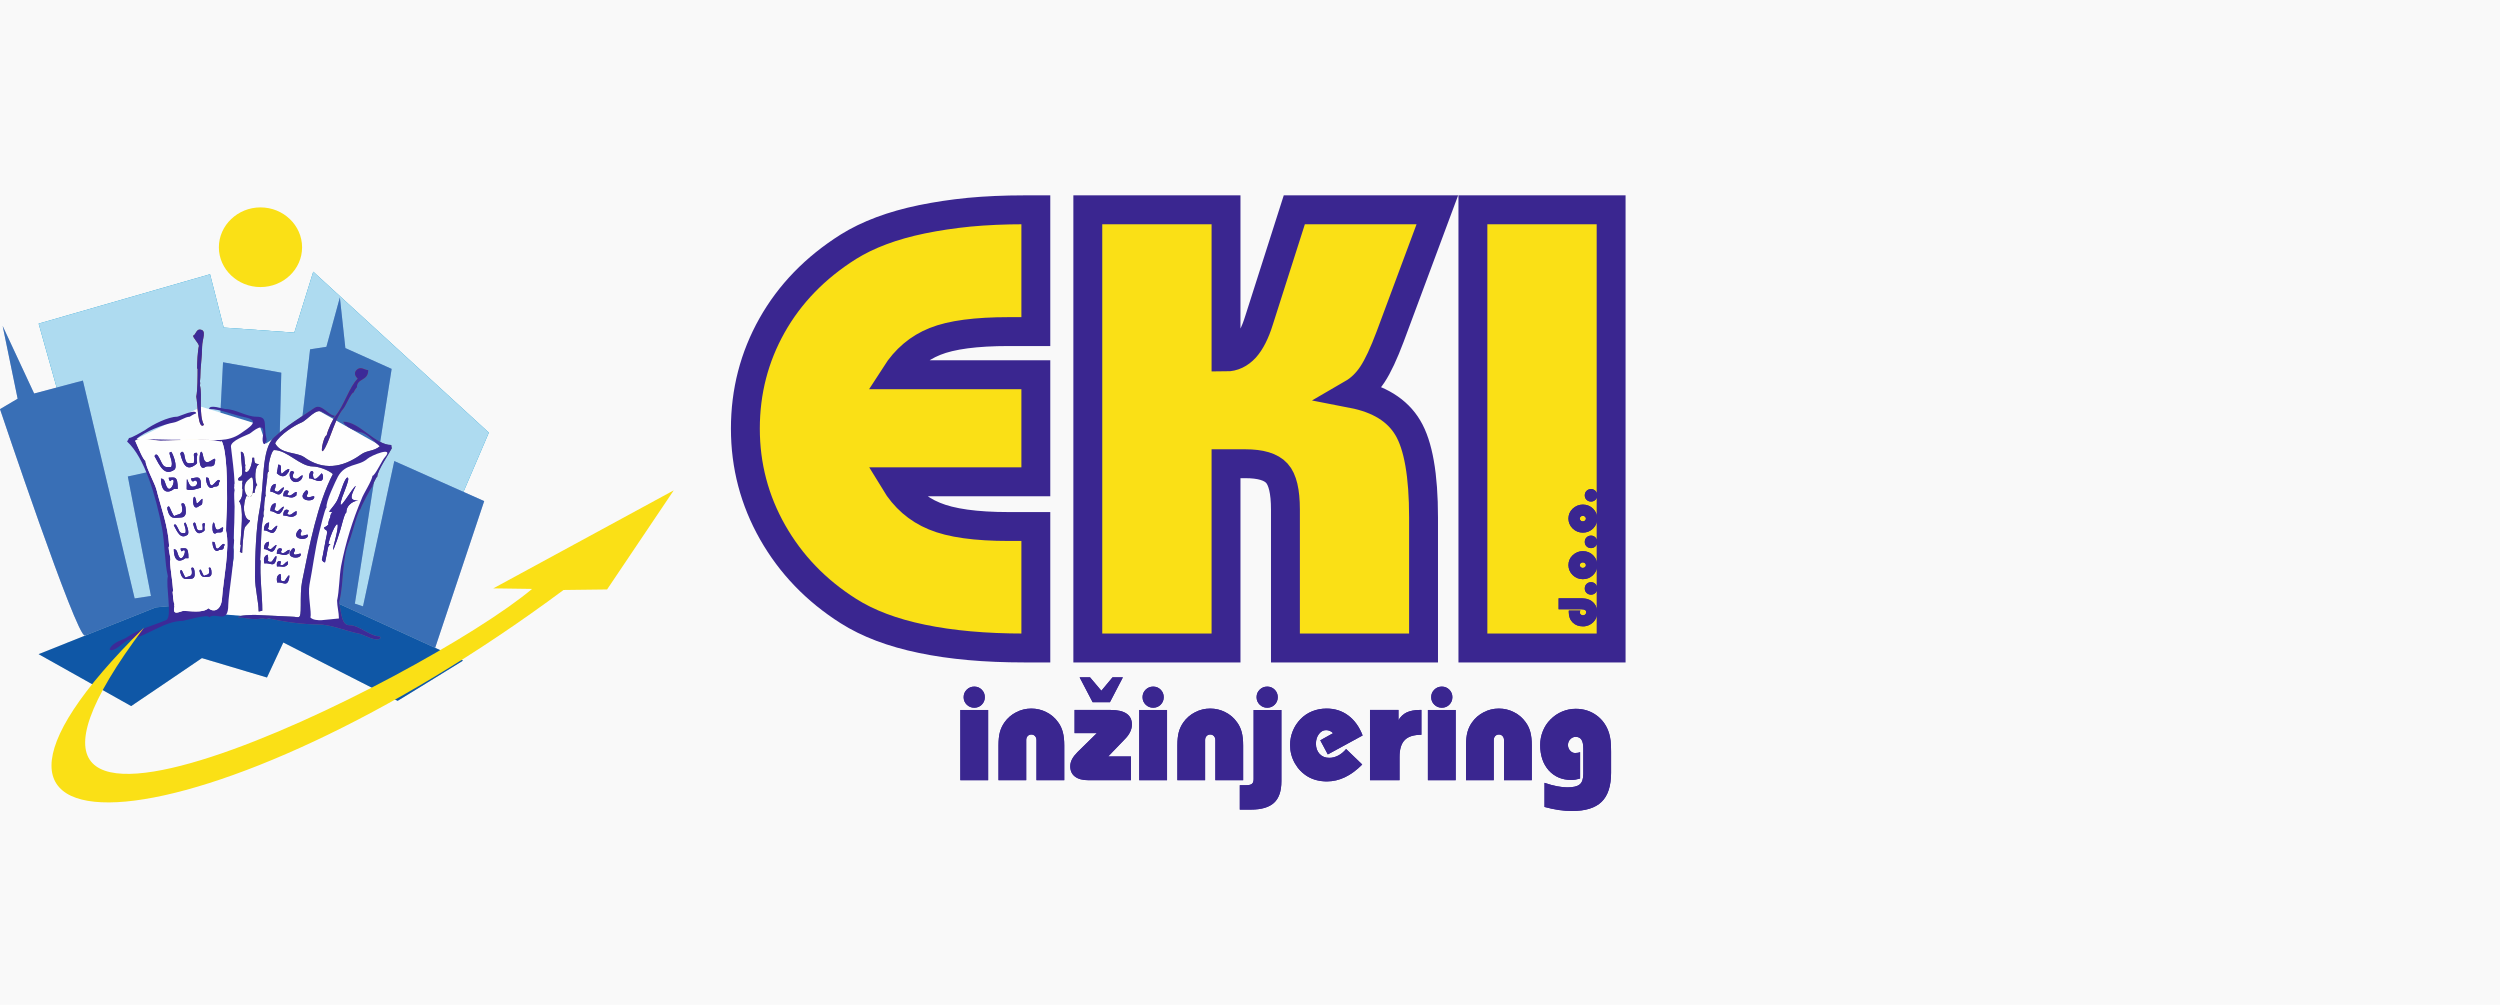 <?xml version="1.0" encoding="UTF-8"?>
<svg width="311px" height="125px" viewBox="0 0 311 125" version="1.1" xmlns="http://www.w3.org/2000/svg" xmlns:xlink="http://www.w3.org/1999/xlink">
    <!-- Generator: Sketch 48.2 (47327) - http://www.bohemiancoding.com/sketch -->
    <title>Group 2</title>
    <desc>Created with Sketch.</desc>
    <defs></defs>
    <g id="Page-1" stroke="none" stroke-width="1" fill="none" fill-rule="evenodd">
        <g id="Group-2">
            <rect id="Rectangle" fill="#F9F9F9" x="0" y="0" width="311" height="125"></rect>
            <g id="Group" transform="translate(0, 25)">
                <path d="M14.267,48.838 L4.805,15.257 L26.131,9.114 L27.829,15.748 L36.608,16.376 L38.969,8.8 L60.812,28.819 L50.315,53.333 C50.315,53.352 14.971,50.761 14.971,50.761 L14.267,48.838 Z" id="Fill-1" fill="#0092CA"></path>
                <path d="M14.267,48.838 L4.805,15.257 L26.131,9.114 L27.829,15.748 L36.608,16.376 L38.969,8.8 L60.812,28.819 L50.315,53.333 C50.315,53.352 14.971,50.761 14.971,50.761 L14.267,48.838 Z" id="Fill-3" fill="#AEDBF0"></path>
                <path d="M10.56,54.06 C9.525,54.315 0,25.896 0,25.896 L2.195,24.6 C2.195,24.6 0.331,15.552 0.331,15.552 C0.331,15.552 4.245,23.952 4.245,23.952 C4.245,23.952 10.311,22.343 10.311,22.343 L16.751,49.447 L18.78,49.133 L15.902,34.276 L23.19,32.667 L26.399,46.229 L27.745,20.066 L34.992,21.362 L34.495,41.047 L36.007,41.047 L38.574,18.457 L40.603,18.143 L42.28,12 L42.963,18.3 L48.72,20.891 L44.144,50.095 L45.158,50.429 L49.051,32.353 L60.232,37.338 L53.999,55.983 C53.999,55.983 31.265,48.8 31.265,48.8 L10.56,54.06 Z" id="Fill-4" fill="#7B95D0"></path>
                <path d="M10.56,54.06 C9.525,54.315 0,25.896 0,25.896 L2.195,24.6 C2.195,24.6 0.331,15.552 0.331,15.552 C0.331,15.552 4.245,23.952 4.245,23.952 C4.245,23.952 10.311,22.343 10.311,22.343 L16.751,49.447 L18.78,49.133 L15.902,34.276 L23.19,32.667 L26.399,46.229 L27.745,20.066 L34.992,21.362 L34.495,41.047 L36.007,41.047 L38.574,18.457 L40.603,18.143 L42.28,12 L42.963,18.3 L48.72,20.891 L44.144,50.095 L45.158,50.429 L49.051,32.353 L60.232,37.338 L53.999,55.983 C53.999,55.983 31.265,48.8 31.265,48.8 L10.56,54.06 Z" id="Fill-5" fill-opacity="0.61" fill="#0F57A6"></path>
                <path d="M19.361,50.566 L4.805,56.376 L16.317,62.833 C16.317,62.853 25.117,56.867 25.117,56.867 C25.117,56.867 33.212,59.281 33.212,59.281 C33.212,59.281 35.242,54.924 35.242,54.924 C35.242,54.924 49.466,62.205 49.466,62.185 C49.466,62.205 57.603,57.18 57.603,57.18 C57.603,57.18 39.3,48.8 39.3,48.8 C39.3,48.8 19.009,50.566 19.361,50.566" id="Fill-6" fill="#B7CAD5"></path>
                <path d="M19.361,50.566 L4.805,56.376 L16.317,62.833 C16.317,62.853 25.117,56.867 25.117,56.867 C25.117,56.867 33.212,59.281 33.212,59.281 C33.212,59.281 35.242,54.924 35.242,54.924 C35.242,54.924 49.466,62.205 49.466,62.185 C49.466,62.205 57.603,57.18 57.603,57.18 C57.603,57.18 39.3,48.8 39.3,48.8 C39.3,48.8 19.009,50.566 19.361,50.566" id="Fill-7" fill="#0F57A6"></path>
                <path d="M27.782,51.428 L29.066,44.481 C29.066,44.481 29.066,40.732 29.066,40.359 C29.066,39.986 29.066,36.63 29.066,36.63 C29.066,36.63 28.569,34.196 28.569,33.843 C28.569,33.47 28.383,30.271 28.383,30.271 C28.383,30.271 15.711,29.996 16.022,29.996 C16.311,29.996 25.049,25.6 25.049,25.6 C25.049,25.6 32.275,27.837 32.275,27.837 L33.062,30.193 L39.439,25.973 L47.887,30.742 L42.296,33.745 L38.859,43.637 L37.783,52.253 L27.782,51.428 Z" id="Fill-8" fill="#FEFEFE"></path>
                <path d="M36.297,51.713 L31.783,51.497 C31.576,51.497 29.629,51.497 29.629,51.811 C30.23,51.811 31.12,52.027 31.845,52.027 C32.176,52.027 32.756,51.811 32.984,52.027 C33.087,51.909 33.149,52.027 33.253,52.027 L33.315,51.909 C35.282,52.341 37.518,52.674 39.506,52.674 C41.183,52.674 43.046,53.518 44.682,53.832 C45.303,53.95 46.773,54.912 47.332,54.382 L47.27,54.166 C45.987,54.166 44.744,52.773 43.44,52.773 C42.487,52.773 42.487,51.281 42.198,50.123 L42.198,49.907 C42.819,47.434 42.487,44.451 43.502,42.194 C43.73,41.664 44.579,38.347 44.848,38.347 C44.848,38.131 46.194,35.56 46.318,35.56 C46.318,35.364 46.836,34.284 46.939,34.284 C46.939,33.558 48.409,31.419 48.74,30.771 C48.74,30.673 48.678,30.575 48.678,30.359 C46.649,30.359 44.744,27.454 42.715,27.454 C42.715,28.004 44.475,28.73 44.744,28.75 C45.531,28.809 46.504,29.888 47.25,30.516 C46.504,31.164 45.655,30.987 44.91,31.537 C42.591,33.205 40.168,33.558 37.808,31.851 C36.856,31.203 34.951,31.537 34.226,30.143 C34.785,29.064 36.69,27.886 37.477,27.572 C38.264,27.258 39.34,25.649 40.168,26.296 C40.562,26.493 41.183,26.924 41.576,26.924 L41.638,26.709 C40.852,26.709 40.003,25.119 39.112,25.747 C37.415,26.924 35.737,27.886 34.102,29.397 C32.466,30.889 32.922,35.128 32.3,38.347 C31.845,40.604 31.721,44.333 31.721,46.787 C31.721,48.18 32.176,49.907 32.176,51.065 C32.363,51.065 32.528,50.967 32.632,50.967 C32.632,48.945 32.3,46.787 32.425,44.765 L32.363,44.647 L32.528,41.016 C32.528,40.8 32.694,39.211 32.818,39.211 C32.756,38.995 32.756,38.661 32.859,38.445 C32.818,38.249 32.922,36.639 33.087,36.639 C32.859,36.639 33.315,34.402 33.253,34.088 C33.253,33.97 33.315,33.656 33.439,33.656 C33.253,33.028 33.77,30.987 34.102,30.987 C35.737,30.987 37.311,33.028 38.926,33.028 C39.609,33.028 40.852,33.46 41.411,33.97 C39.506,37.601 38.491,42.842 37.58,47.336 C37.415,48.18 37.415,49.259 37.415,50.319 C37.415,52.243 37.249,51.713 36.297,51.713" id="Fill-9" fill="#6C787F"></path>
                <path d="M36.297,51.713 L31.783,51.497 C31.576,51.497 29.629,51.497 29.629,51.811 C30.23,51.811 31.12,52.027 31.845,52.027 C32.176,52.027 32.756,51.811 32.984,52.027 C33.087,51.909 33.149,52.027 33.253,52.027 L33.315,51.909 C35.282,52.341 37.518,52.674 39.506,52.674 C41.183,52.674 43.046,53.518 44.682,53.832 C45.303,53.95 46.773,54.912 47.332,54.382 L47.27,54.166 C45.987,54.166 44.744,52.773 43.44,52.773 C42.487,52.773 42.487,51.281 42.198,50.123 L42.198,49.907 C42.819,47.434 42.487,44.451 43.502,42.194 C43.73,41.664 44.579,38.347 44.848,38.347 C44.848,38.131 46.194,35.56 46.318,35.56 C46.318,35.364 46.836,34.284 46.939,34.284 C46.939,33.558 48.409,31.419 48.74,30.771 C48.74,30.673 48.678,30.575 48.678,30.359 C46.649,30.359 44.744,27.454 42.715,27.454 C42.715,28.004 44.475,28.73 44.744,28.75 C45.531,28.809 46.504,29.888 47.25,30.516 C46.504,31.164 45.655,30.987 44.91,31.537 C42.591,33.205 40.168,33.558 37.808,31.851 C36.856,31.203 34.951,31.537 34.226,30.143 C34.785,29.064 36.69,27.886 37.477,27.572 C38.264,27.258 39.34,25.649 40.168,26.296 C40.562,26.493 41.183,26.924 41.576,26.924 L41.638,26.709 C40.852,26.709 40.003,25.119 39.112,25.747 C37.415,26.924 35.737,27.886 34.102,29.397 C32.466,30.889 32.922,35.128 32.3,38.347 C31.845,40.604 31.721,44.333 31.721,46.787 C31.721,48.18 32.176,49.907 32.176,51.065 C32.363,51.065 32.528,50.967 32.632,50.967 C32.632,48.945 32.3,46.787 32.425,44.765 L32.363,44.647 L32.528,41.016 C32.528,40.8 32.694,39.211 32.818,39.211 C32.756,38.995 32.756,38.661 32.859,38.445 C32.818,38.249 32.922,36.639 33.087,36.639 C32.859,36.639 33.315,34.402 33.253,34.088 C33.253,33.97 33.315,33.656 33.439,33.656 C33.253,33.028 33.77,30.987 34.102,30.987 C35.737,30.987 37.311,33.028 38.926,33.028 C39.609,33.028 40.852,33.46 41.411,33.97 C39.506,37.601 38.491,42.842 37.58,47.336 C37.415,48.18 37.415,49.259 37.415,50.319 C37.415,52.243 37.249,51.713 36.297,51.713" id="Fill-10" fill="#3C2A98"></path>
                <path d="M41.934,49.701 C41.934,50.427 42.162,51.193 42.162,51.938 L39.967,52.154 C39.574,52.154 38.953,52.154 38.621,51.821 C38.787,51.193 38.269,48.955 38.497,47.758 C38.891,45.736 39.18,43.381 39.677,41.36 C39.802,40.928 40.423,38.141 40.63,38.141 C40.464,37.493 41.769,34.824 42.038,34.294 C42.949,32.606 44.626,33.038 45.703,32.076 C46.158,31.645 49.098,30.467 47.897,31.861 C47.566,32.175 46.655,34.196 46.324,34.196 C46.324,34.726 45.144,36.532 44.978,37.081 C43.901,39.633 43.011,42.42 42.431,45.422 C42.203,46.698 42.203,48.523 41.934,49.701" id="Fill-11" fill="#FEFEFE"></path>
                <path d="M42.069,36.951 C41.903,37.579 40.951,38.541 40.951,38.659 C41.116,38.659 41.241,38.757 41.406,38.659 C41.634,39.503 40.723,40.582 40.33,40.582 C40.33,41.21 40.951,40.464 40.557,41.976 C40.392,42.722 40.226,43.899 40.04,44.645 C40.143,44.802 40.247,44.959 40.433,44.959 C40.806,43.428 40.702,42.879 41.116,42.722 C40.992,42.722 40.889,42.623 40.847,42.623 C41.344,40.68 42.566,38.659 41.738,41.976 C40.951,44.959 41.862,42.506 42.276,41.112 C42.4,40.798 42.856,38.757 43.083,38.757 C43.083,37.697 44.139,37.266 44.595,37.266 C43.58,37.266 43.456,36.951 44.264,35.46 C43.912,35.46 41.696,39.621 42.566,36.853 C42.731,36.421 43.518,34.498 43.29,34.498 L43.249,34.4 C42.856,34.4 42.338,36.421 42.069,36.951" id="Fill-12" fill="#3C2A98"></path>
                <path d="M42.069,36.951 C41.903,37.579 40.951,38.541 40.951,38.659 C41.116,38.659 41.241,38.757 41.406,38.659 C41.634,39.503 40.723,40.582 40.33,40.582 C40.33,41.21 40.951,40.464 40.557,41.976 C40.392,42.722 40.226,43.899 40.04,44.645 C40.143,44.802 40.247,44.959 40.433,44.959 C40.806,43.428 40.702,42.879 41.116,42.722 C40.992,42.722 40.889,42.623 40.847,42.623 C41.344,40.68 42.566,38.659 41.738,41.976 C40.951,44.959 41.862,42.506 42.276,41.112 C42.4,40.798 42.856,38.757 43.083,38.757 C43.083,37.697 44.139,37.266 44.595,37.266 C43.58,37.266 43.456,36.951 44.264,35.46 C43.912,35.46 41.696,39.621 42.566,36.853 C42.731,36.421 43.518,34.498 43.29,34.498 L43.249,34.4 C42.856,34.4 42.338,36.421 42.069,36.951" id="Fill-13" fill="#3C2A98"></path>
                <path d="M24.914,21.986 C24.914,20.71 25.142,19.415 25.142,18.139 C25.142,17.178 25.805,16 24.811,16 C24.417,16 24.293,16.746 24.024,16.746 C24.024,17.06 24.645,17.59 24.749,18.022 C24.583,18.669 24.521,20.161 24.521,20.809 L24.583,20.907 C24.583,21.672 24.583,23.576 24.417,24.341 C24.583,24.969 24.583,28.62 25.37,27.855 C24.686,26.579 25.204,24.224 24.873,22.948 C24.914,22.732 24.914,22.614 24.873,22.418 C24.873,22.3 24.914,22.202 24.914,21.986" id="Fill-14" fill="#9F5843"></path>
                <path d="M24.914,21.986 C24.914,20.71 25.142,19.415 25.142,18.139 C25.142,17.178 25.805,16 24.811,16 C24.417,16 24.293,16.746 24.024,16.746 C24.024,17.06 24.645,17.59 24.749,18.022 C24.583,18.669 24.521,20.161 24.521,20.809 L24.583,20.907 C24.583,21.672 24.583,23.576 24.417,24.341 C24.583,24.969 24.583,28.62 25.37,27.855 C24.686,26.579 25.204,24.224 24.873,22.948 C24.914,22.732 24.914,22.614 24.873,22.418 C24.873,22.3 24.914,22.202 24.914,21.986" id="Fill-15" fill="#3C2A98"></path>
                <path d="M23.593,26.841 C23.718,26.743 24.277,26.429 24.401,26.429 C24.401,25.781 22.248,26.841 22.02,26.841 C20.943,26.841 19.018,27.783 18.003,28.529 C17.61,28.745 16.388,29.49 16.036,29.49 C16.036,29.588 15.871,29.804 15.808,29.922 C18.003,31.944 19.37,36.615 20.157,40.697 C20.488,42.405 20.488,45.074 20.881,46.683 C20.591,47.861 21.461,51.806 20.674,52.139 C19.142,52.787 17.382,53.219 15.974,54.161 C15.249,54.71 14.193,54.71 13.614,55.77 C14.193,56.3 15.415,54.71 16.036,54.593 C18.293,54.161 20.426,52.237 22.745,52.237 C22.91,52.237 26.016,51.295 26.016,51.806 C26.865,51.06 28.397,52.787 28.397,50.216 C28.397,49.078 29.308,43.739 29.018,43.15 C29.018,42.817 29.225,42.248 29.06,41.973 C29.122,40.795 29.184,39.304 29.184,38.008 C29.184,37.478 29.06,36.517 29.184,35.987 C29.122,35.771 29.184,35.889 29.122,35.653 C29.184,35.476 29.101,35.3 29.184,35.123 C29.122,33.553 28.894,32.062 28.728,30.55 C28.687,29.804 30.675,29.157 31.068,28.941 C31.399,28.745 33.097,27.135 32.704,29.274 C32.538,30.138 32.932,30.668 33.159,29.804 L33.159,29.588 C32.704,27.881 33.428,26.841 31.917,26.841 C30.633,26.841 29.308,25.879 28.004,25.879 C27.776,25.879 26.016,25.251 26.016,25.879 C27.424,25.879 29.06,26.644 30.53,26.919 C32.476,27.351 30.965,28.195 29.909,28.941 C28.335,30.02 26.699,29.706 24.898,29.706 C24.277,29.706 22.869,30.138 22.413,29.706 C22.02,29.745 17.361,29.588 16.968,29.628 C17.982,28.666 20.509,27.744 21.606,27.567 C22.206,27.469 23.034,26.841 23.593,26.841" id="Fill-16" fill="#3C2A98"></path>
                <path d="M28.122,40.826 L28.122,41.042 C28.639,43.064 27.749,47.342 27.625,49.383 C27.563,50.777 26.672,51.307 25.927,50.659 C25.264,51.307 23.567,50.993 22.842,50.993 C22.49,50.993 21.372,51.739 21.703,50.463 C21.662,50.247 21.662,50.345 21.703,50.129 C21.6,50.129 21.475,48.854 21.475,48.638 L21.537,48.52 C21.475,47.342 21.206,45.969 21.144,44.791 L21.206,44.673 C21.206,44.241 20.978,43.496 20.978,43.064 L21.041,42.966 C20.916,40.414 20.026,38.157 19.467,35.92 C19.281,35.154 18.1,33.054 18.1,32.308 C17.831,32.308 17.024,30.267 16.817,29.836 C17.438,29.306 19.177,29.836 19.964,29.836 C22.448,29.836 25.078,29.423 27.521,29.953 L27.563,29.836 C28.246,31.131 28.246,35.154 28.246,37.078 C28.246,38.275 28.122,39.649 28.122,40.826" id="Fill-17" fill="#FFF9DD"></path>
                <path d="M28.122,40.826 L28.122,41.042 C28.639,43.064 27.749,47.342 27.625,49.383 C27.563,50.777 26.672,51.307 25.927,50.659 C25.264,51.307 23.567,50.993 22.842,50.993 C22.49,50.993 21.372,51.739 21.703,50.463 C21.662,50.247 21.662,50.345 21.703,50.129 C21.6,50.129 21.475,48.854 21.475,48.638 L21.537,48.52 C21.475,47.342 21.206,45.969 21.144,44.791 L21.206,44.673 C21.206,44.241 20.978,43.496 20.978,43.064 L21.041,42.966 C20.916,40.414 20.026,38.157 19.467,35.92 C19.281,35.154 18.1,33.054 18.1,32.308 C17.831,32.308 17.024,30.267 16.817,29.836 C17.438,29.306 19.177,29.836 19.964,29.836 C22.448,29.836 25.078,29.423 27.521,29.953 L27.563,29.836 C28.246,31.131 28.246,35.154 28.246,37.078 C28.246,38.275 28.122,39.649 28.122,40.826" id="Fill-18" fill="#FEFEFE"></path>
                <path d="M30.52,33.418 C30.52,33.202 30.458,33.104 30.52,32.908 C30.354,32.26 30.52,31.2 29.961,31.2 C29.961,32.044 30.126,32.908 30.126,33.732 C30.126,34.478 29.795,34.164 29.629,34.576 L29.629,34.694 C29.733,34.909 30.064,34.694 30.189,34.792 C30.126,35.008 30.189,34.909 30.126,35.125 C30.189,35.341 30.126,35.538 30.126,35.773 L30.189,35.871 C30.189,36.617 30.064,37.049 29.733,37.363 C30.395,38.01 29.961,41.426 29.899,42.721 L29.961,42.819 C29.961,43.035 29.837,43.565 29.837,43.663 C29.899,43.663 30.023,43.781 30.126,43.781 C30.126,43.251 30.292,41.327 30.395,40.797 C30.458,40.366 31.1,40.052 31.1,39.718 C30.52,39.718 30.064,38.442 30.561,36.931 C30.768,36.303 31.389,36.303 31.679,36.303 C31.679,35.969 31.845,35.341 32.01,35.341 C31.617,35.008 31.679,32.79 32.238,32.79 C31.948,32.594 31.617,32.908 31.617,31.946 L31.389,31.946 C31.389,32.79 30.934,34.065 30.458,33.634 L30.52,33.418 Z" id="Fill-19" fill="#565169"></path>
                <path d="M30.52,33.418 C30.52,33.202 30.458,33.104 30.52,32.908 C30.354,32.26 30.52,31.2 29.961,31.2 C29.961,32.044 30.126,32.908 30.126,33.732 C30.126,34.478 29.795,34.164 29.629,34.576 L29.629,34.694 C29.733,34.909 30.064,34.694 30.189,34.792 C30.126,35.008 30.189,34.909 30.126,35.125 C30.189,35.341 30.126,35.538 30.126,35.773 L30.189,35.871 C30.189,36.617 30.064,37.049 29.733,37.363 C30.395,38.01 29.961,41.426 29.899,42.721 L29.961,42.819 C29.961,43.035 29.837,43.565 29.837,43.663 C29.899,43.663 30.023,43.781 30.126,43.781 C30.126,43.251 30.292,41.327 30.395,40.797 C30.458,40.366 31.1,40.052 31.1,39.718 C30.52,39.718 30.064,38.442 30.561,36.931 C30.768,36.303 31.389,36.303 31.679,36.303 C31.679,35.969 31.845,35.341 32.01,35.341 C31.617,35.008 31.679,32.79 32.238,32.79 C31.948,32.594 31.617,32.908 31.617,31.946 L31.389,31.946 C31.389,32.79 30.934,34.065 30.458,33.634 L30.52,33.418 Z" id="Fill-20" fill="#3C2A98"></path>
                <path d="M34.586,36.162 C34.42,36.162 34.255,36.162 34.13,35.946 C34.255,35.73 34.296,35.514 34.296,35.2 C34.027,35.2 33.633,35.416 33.633,36.162 C34.358,36.162 34.71,37.123 35.269,35.848 C35.538,35.2 34.648,36.162 34.586,36.162" id="Fill-21" fill="#3C2A98"></path>
                <path d="M34.586,36.162 C34.42,36.162 34.255,36.162 34.13,35.946 C34.255,35.73 34.296,35.514 34.296,35.2 C34.027,35.2 33.633,35.416 33.633,36.162 C34.358,36.162 34.71,37.123 35.269,35.848 C35.538,35.2 34.648,36.162 34.586,36.162" id="Fill-22" fill="#3C2A98"></path>
                <path d="M33.723,43.303 C33.557,43.303 33.412,43.303 33.309,43.107 C33.412,42.91 33.454,42.694 33.454,42.4 C33.185,42.4 32.833,42.596 32.833,43.303 C33.516,43.303 33.827,44.206 34.344,43.008 C34.613,42.4 33.764,43.303 33.723,43.303" id="Fill-23" fill="#3C2A98"></path>
                <path d="M33.723,43.303 C33.557,43.303 33.412,43.303 33.309,43.107 C33.412,42.91 33.454,42.694 33.454,42.4 C33.185,42.4 32.833,42.596 32.833,43.303 C33.516,43.303 33.827,44.206 34.344,43.008 C34.613,42.4 33.764,43.303 33.723,43.303" id="Fill-24" fill="#3C2A98"></path>
                <path d="M34.586,38.581 C34.42,38.581 34.255,38.581 34.13,38.365 C34.255,38.15 34.296,37.934 34.296,37.6 C34.006,37.6 33.633,37.835 33.633,38.581 C34.358,38.581 34.689,39.543 35.248,38.248 C35.538,37.6 34.627,38.581 34.586,38.581" id="Fill-25" fill="#3C2A98"></path>
                <path d="M34.586,38.581 C34.42,38.581 34.255,38.581 34.13,38.365 C34.255,38.15 34.296,37.934 34.296,37.6 C34.006,37.6 33.633,37.835 33.633,38.581 C34.358,38.581 34.689,39.543 35.248,38.248 C35.538,37.6 34.627,38.581 34.586,38.581" id="Fill-26" fill="#3C2A98"></path>
                <path d="M33.809,44.864 C33.643,44.903 33.477,44.942 33.332,44.765 C33.374,44.549 33.374,44.314 33.291,44 C33.022,44.078 32.69,44.373 32.898,45.099 C33.602,44.922 34.181,45.766 34.388,44.392 C34.471,43.706 33.871,44.864 33.809,44.864" id="Fill-27" fill="#3C2A98"></path>
                <path d="M33.809,44.864 C33.643,44.903 33.477,44.942 33.332,44.765 C33.374,44.549 33.374,44.314 33.291,44 C33.022,44.078 32.69,44.373 32.898,45.099 C33.602,44.922 34.181,45.766 34.388,44.392 C34.471,43.706 33.871,44.864 33.809,44.864" id="Fill-28" fill="#3C2A98"></path>
                <path d="M35.413,47.264 C35.247,47.303 35.081,47.342 34.936,47.165 C34.978,46.93 34.978,46.714 34.895,46.4 C34.605,46.459 34.295,46.773 34.502,47.479 C35.206,47.322 35.764,48.166 35.992,46.793 C36.075,46.106 35.475,47.244 35.413,47.264" id="Fill-29" fill="#3C2A98"></path>
                <path d="M35.413,47.264 C35.247,47.303 35.081,47.342 34.936,47.165 C34.978,46.93 34.978,46.714 34.895,46.4 C34.605,46.459 34.295,46.773 34.502,47.479 C35.206,47.322 35.764,48.166 35.992,46.793 C36.075,46.106 35.475,47.244 35.413,47.264" id="Fill-30" fill="#3C2A98"></path>
                <path d="M33.786,40.962 C33.62,40.962 33.455,40.962 33.33,40.765 C33.434,40.55 33.475,40.314 33.475,40 C33.185,40.02 32.813,40.235 32.833,40.981 C33.558,40.962 33.931,41.904 34.448,40.628 C34.697,39.961 33.827,40.962 33.786,40.962" id="Fill-31" fill="#3C2A98"></path>
                <path d="M33.786,40.962 C33.62,40.962 33.455,40.962 33.33,40.765 C33.434,40.55 33.475,40.314 33.475,40 C33.185,40.02 32.813,40.235 32.833,40.981 C33.558,40.962 33.931,41.904 34.448,40.628 C34.697,39.961 33.827,40.962 33.786,40.962" id="Fill-32" fill="#3C2A98"></path>
                <path d="M39.083,36.746 C38.979,36.628 38.255,37.06 38.192,36.746 C38.13,36.432 38.524,36.314 38.192,36 L38.068,36 C36.619,37.374 39.311,37.59 39.083,36.746" id="Fill-33" fill="#3C2A98"></path>
                <path d="M39.083,36.746 C38.979,36.628 38.255,37.06 38.192,36.746 C38.13,36.432 38.524,36.314 38.192,36 L38.068,36 C36.619,37.374 39.311,37.59 39.083,36.746" id="Fill-34" fill="#3C2A98"></path>
                <path d="M37.416,43.887 C37.292,43.789 36.609,44.181 36.567,43.887 C36.505,43.592 36.878,43.494 36.567,43.2 L36.443,43.2 C35.077,44.495 37.603,44.692 37.416,43.887" id="Fill-35" fill="#3C2A98"></path>
                <path d="M37.416,43.887 C37.292,43.789 36.609,44.181 36.567,43.887 C36.505,43.592 36.878,43.494 36.567,43.2 L36.443,43.2 C35.077,44.495 37.603,44.692 37.416,43.887" id="Fill-36" fill="#3C2A98"></path>
                <path d="M38.29,41.526 C38.166,41.428 37.462,41.86 37.399,41.546 C37.317,41.232 37.71,41.114 37.358,40.8 L37.255,40.8 C35.826,42.233 38.538,42.35 38.29,41.526" id="Fill-37" fill="#3C2A98"></path>
                <path d="M38.29,41.526 C38.166,41.428 37.462,41.86 37.399,41.546 C37.317,41.232 37.71,41.114 37.358,40.8 L37.255,40.8 C35.826,42.233 38.538,42.35 38.29,41.526" id="Fill-38" fill="#3C2A98"></path>
                <path d="M38.935,33.97 C39.163,33.558 38.438,33.224 38.438,34.5 C38.935,34.5 39.391,34.932 39.888,34.814 C40.24,34.814 40.281,34.088 40.012,33.872 C39.888,33.97 38.935,35.344 38.935,33.97" id="Fill-39" fill="#3C2A98"></path>
                <path d="M38.935,33.97 C39.163,33.558 38.438,33.224 38.438,34.5 C38.935,34.5 39.391,34.932 39.888,34.814 C40.24,34.814 40.281,34.088 40.012,33.872 C39.888,33.97 38.935,35.344 38.935,33.97" id="Fill-40" fill="#3C2A98"></path>
                <path d="M36.925,34.56 C36.593,34.56 36.179,34.442 36.593,33.736 C35.848,33.088 35.786,34.972 36.801,34.972 C37.028,34.972 37.649,34.776 37.649,34.128 C37.422,34.128 37.09,34.56 36.925,34.56" id="Fill-41" fill="#3C2A98"></path>
                <path d="M36.925,34.56 C36.593,34.56 36.179,34.442 36.593,33.736 C35.848,33.088 35.786,34.972 36.801,34.972 C37.028,34.972 37.649,34.776 37.649,34.128 C37.422,34.128 37.09,34.56 36.925,34.56" id="Fill-42" fill="#3C2A98"></path>
                <path d="M35.842,33.762 C35.946,33.762 35.987,33.448 35.987,33.349 C35.656,33.349 35.387,33.664 35.035,33.958 C34.765,33.448 35.221,32.8 34.6,32.8 C34.6,33.035 34.476,33.664 34.434,33.86 C34.869,34.292 35.449,34.488 35.842,33.762" id="Fill-43" fill="#3C2A98"></path>
                <path d="M35.842,33.762 C35.946,33.762 35.987,33.448 35.987,33.349 C35.656,33.349 35.387,33.664 35.035,33.958 C34.765,33.448 35.221,32.8 34.6,32.8 C34.6,33.035 34.476,33.664 34.434,33.86 C34.869,34.292 35.449,34.488 35.842,33.762" id="Fill-44" fill="#3C2A98"></path>
                <path d="M36.871,36.63 C36.871,36.513 36.912,36.316 36.912,36.199 C36.477,36.199 36.187,36.944 35.732,36.513 C35.794,36.415 35.918,36.199 35.918,36.101 C35.628,35.885 35.235,35.983 35.235,36.729 C35.918,36.729 36.249,37.16 36.871,36.63" id="Fill-45" fill="#3C2A98"></path>
                <path d="M36.871,36.63 C36.871,36.513 36.912,36.316 36.912,36.199 C36.477,36.199 36.187,36.944 35.732,36.513 C35.794,36.415 35.918,36.199 35.918,36.101 C35.628,35.885 35.235,35.983 35.235,36.729 C35.918,36.729 36.249,37.16 36.871,36.63" id="Fill-46" fill="#3C2A98"></path>
                <path d="M35.987,43.789 C35.987,43.69 36.029,43.494 36.029,43.396 C35.614,43.396 35.345,44.083 34.931,43.69 C34.973,43.592 35.076,43.396 35.076,43.298 C34.807,43.082 34.434,43.2 34.434,43.887 C35.076,43.887 35.407,44.299 35.987,43.789" id="Fill-47" fill="#3C2A98"></path>
                <path d="M35.987,43.789 C35.987,43.69 36.029,43.494 36.029,43.396 C35.614,43.396 35.345,44.083 34.931,43.69 C34.973,43.592 35.076,43.396 35.076,43.298 C34.807,43.082 34.434,43.2 34.434,43.887 C35.076,43.887 35.407,44.299 35.987,43.789" id="Fill-48" fill="#3C2A98"></path>
                <path d="M36.871,39.03 C36.871,38.913 36.912,38.716 36.912,38.599 C36.477,38.599 36.188,39.345 35.732,38.913 C35.794,38.815 35.918,38.599 35.918,38.501 C35.628,38.285 35.235,38.383 35.235,39.129 C35.918,39.129 36.25,39.56 36.871,39.03" id="Fill-49" fill="#3C2A98"></path>
                <path d="M36.871,39.03 C36.871,38.913 36.912,38.716 36.912,38.599 C36.477,38.599 36.188,39.345 35.732,38.913 C35.794,38.815 35.918,38.599 35.918,38.501 C35.628,38.285 35.235,38.383 35.235,39.129 C35.918,39.129 36.25,39.56 36.871,39.03" id="Fill-50" fill="#3C2A98"></path>
                <path d="M35.82,45.193 C35.82,45.095 35.82,44.918 35.82,44.84 C35.427,44.879 35.282,45.546 34.847,45.232 C34.889,45.134 34.951,44.958 34.951,44.86 C34.681,44.703 34.35,44.84 34.454,45.468 C35.033,45.389 35.365,45.723 35.82,45.193" id="Fill-51" fill="#3C2A98"></path>
                <path d="M35.82,45.193 C35.82,45.095 35.82,44.918 35.82,44.84 C35.427,44.879 35.282,45.546 34.847,45.232 C34.889,45.134 34.951,44.958 34.951,44.86 C34.681,44.703 34.35,44.84 34.454,45.468 C35.033,45.389 35.365,45.723 35.82,45.193" id="Fill-52" fill="#3C2A98"></path>
                <path d="M41.824,39.381 C41.7,39.577 41.078,40.441 40.871,40.225 C40.747,40.108 41.037,39.381 41.078,39.381 C41.078,38.734 41.658,38.4 41.927,38.4 C42.155,38.4 41.824,39.165 41.824,39.381" id="Fill-53" fill="#3C2A98"></path>
                <path d="M41.824,39.381 C41.7,39.577 41.078,40.441 40.871,40.225 C40.747,40.108 41.037,39.381 41.078,39.381 C41.078,38.734 41.658,38.4 41.927,38.4 C42.155,38.4 41.824,39.165 41.824,39.381" id="Fill-54" fill="#3C2A98"></path>
                <path d="M40.63,29.17 C40.237,29.17 39.615,32.271 40.464,30.661 C41.189,29.268 41.748,26.932 42.7,25.853 C42.99,25.539 43.674,23.812 44.005,23.812 C44.005,23.713 44.336,23.184 44.398,23.184 C44.398,22.006 45.806,22.438 45.806,21.044 C45.351,21.044 44.854,20.495 44.336,21.044 C43.943,21.476 44.295,21.908 44.502,22.104 C43.487,23.066 42.763,25.539 41.748,26.716 C41.417,27.128 40.796,28.424 40.63,29.17" id="Fill-55" fill="#9F5843"></path>
                <path d="M40.63,29.17 C40.237,29.17 39.615,32.271 40.464,30.661 C41.189,29.268 41.748,26.932 42.7,25.853 C42.99,25.539 43.674,23.812 44.005,23.812 C44.005,23.713 44.336,23.184 44.398,23.184 C44.398,22.006 45.806,22.438 45.806,21.044 C45.351,21.044 44.854,20.495 44.336,21.044 C43.943,21.476 44.295,21.908 44.502,22.104 C43.487,23.066 42.763,25.539 41.748,26.716 C41.417,27.128 40.796,28.424 40.63,29.17" id="Fill-56" fill="#3C2A98"></path>
                <path d="M24.099,32.6 C23.54,32.6 23.168,32.914 22.981,31.854 C22.94,31.422 22.712,30.892 22.422,31.422 C22.774,32.816 23.209,33.542 24.162,32.914 C24.845,32.482 24.286,32.6 24.555,31.52 L24.493,31.324 C23.789,31.324 24.327,31.756 24.099,32.6" id="Fill-57" fill="#3C2A98"></path>
                <path d="M24.099,32.6 C23.54,32.6 23.168,32.914 22.981,31.854 C22.94,31.422 22.712,30.892 22.422,31.422 C22.774,32.816 23.209,33.542 24.162,32.914 C24.845,32.482 24.286,32.6 24.555,31.52 L24.493,31.324 C23.789,31.324 24.327,31.756 24.099,32.6" id="Fill-58" fill="#3C2A98"></path>
                <path d="M25.183,40.961 C24.811,40.961 24.542,41.177 24.417,40.451 C24.376,40.157 24.231,39.784 24.024,40.157 C24.252,41.099 24.562,41.609 25.225,41.177 C25.68,40.883 25.308,40.961 25.494,40.235 L25.453,40.078 C24.956,40.078 25.328,40.372 25.183,40.961" id="Fill-59" fill="#3C2A98"></path>
                <path d="M25.183,40.961 C24.811,40.961 24.542,41.177 24.417,40.451 C24.376,40.157 24.231,39.784 24.024,40.157 C24.252,41.099 24.562,41.609 25.225,41.177 C25.68,40.883 25.308,40.961 25.494,40.235 L25.453,40.078 C24.956,40.078 25.328,40.372 25.183,40.961" id="Fill-60" fill="#3C2A98"></path>
                <path d="M21.29,33.104 C20.524,33.104 20.399,33.221 19.965,32.279 C19.778,31.946 19.509,31.2 19.219,31.73 C19.903,33.006 20.462,34.262 21.683,33.437 C22.139,33.104 21.517,31.416 21.29,31.2 C21.248,31.2 21.186,31.298 21.083,31.298 C21.083,31.73 21.58,32.574 21.29,33.104" id="Fill-61" fill="#3C2A98"></path>
                <path d="M21.29,33.104 C20.524,33.104 20.399,33.221 19.965,32.279 C19.778,31.946 19.509,31.2 19.219,31.73 C19.903,33.006 20.462,34.262 21.683,33.437 C22.139,33.104 21.517,31.416 21.29,31.2 C21.248,31.2 21.186,31.298 21.083,31.298 C21.083,31.73 21.58,32.574 21.29,33.104" id="Fill-62" fill="#3C2A98"></path>
                <path d="M23.05,41.315 C22.512,41.315 22.429,41.394 22.139,40.726 C22.015,40.51 21.829,40 21.622,40.353 C22.098,41.236 22.47,42.12 23.319,41.531 C23.63,41.315 23.195,40.157 23.05,40 C23.009,40 22.967,40.078 22.905,40.078 C22.905,40.353 23.237,40.942 23.05,41.315" id="Fill-63" fill="#3C2A98"></path>
                <path d="M23.05,41.315 C22.512,41.315 22.429,41.394 22.139,40.726 C22.015,40.51 21.829,40 21.622,40.353 C22.098,41.236 22.47,42.12 23.319,41.531 C23.63,41.315 23.195,40.157 23.05,40 C23.009,40 22.967,40.078 22.905,40.078 C22.905,40.353 23.237,40.942 23.05,41.315" id="Fill-64" fill="#3C2A98"></path>
                <path d="M26.671,32.77 C27.189,30.846 25.615,33.712 25.284,31.808 C24.89,29.669 24.373,33.928 25.553,33.084 C25.843,32.887 26.464,33.202 26.671,32.77" id="Fill-65" fill="#3C2A98"></path>
                <path d="M26.671,32.77 C27.189,30.846 25.615,33.712 25.284,31.808 C24.89,29.669 24.373,33.928 25.553,33.084 C25.843,32.887 26.464,33.202 26.671,32.77" id="Fill-66" fill="#3C2A98"></path>
                <path d="M27.692,41.084 C28.044,39.75 26.967,41.732 26.739,40.417 C26.47,38.945 26.118,41.889 26.926,41.3 C27.133,41.143 27.547,41.359 27.692,41.084" id="Fill-67" fill="#3C2A98"></path>
                <path d="M27.692,41.084 C28.044,39.75 26.967,41.732 26.739,40.417 C26.47,38.945 26.118,41.889 26.926,41.3 C27.133,41.143 27.547,41.359 27.692,41.084" id="Fill-68" fill="#3C2A98"></path>
                <path d="M21.656,35.813 L22.111,35.813 C22.111,34.125 21.718,34.42 20.993,34.42 C20.993,34.636 21.055,34.753 21.159,34.852 C22.111,34.008 21.325,36.559 20.765,35.597 C20.476,35.067 20.538,34.537 20.02,34.537 C20.061,36.736 21.262,36.166 21.656,35.813" id="Fill-69" fill="#3C2A98"></path>
                <path d="M21.656,35.813 L22.111,35.813 C22.111,34.125 21.718,34.42 20.993,34.42 C20.993,34.636 21.055,34.753 21.159,34.852 C22.111,34.008 21.325,36.559 20.765,35.597 C20.476,35.067 20.538,34.537 20.02,34.537 C20.061,36.736 21.262,36.166 21.656,35.813" id="Fill-70" fill="#3C2A98"></path>
                <path d="M23.05,44.437 L23.444,44.437 C23.444,42.945 23.112,43.22 22.47,43.22 C22.47,43.416 22.512,43.495 22.615,43.593 C23.444,42.847 22.76,45.084 22.263,44.26 C22.015,43.789 22.077,43.318 21.622,43.318 C21.642,45.261 22.698,44.751 23.05,44.437" id="Fill-71" fill="#3C2A98"></path>
                <path d="M23.05,44.437 L23.444,44.437 C23.444,42.945 23.112,43.22 22.47,43.22 C22.47,43.416 22.512,43.495 22.615,43.593 C23.444,42.847 22.76,45.084 22.263,44.26 C22.015,43.789 22.077,43.318 21.622,43.318 C21.642,45.261 22.698,44.751 23.05,44.437" id="Fill-72" fill="#3C2A98"></path>
                <path d="M25.004,35.344 C25.004,33.971 24.341,34.5 23.782,34.5 C23.782,34.814 23.886,34.814 24.01,34.913 C24.569,34.383 24.838,35.541 23.948,35.541 C23.264,35.541 23.223,33.244 23.223,35.874 C23.72,36.11 24.527,35.796 25.004,35.658 L25.004,35.344 Z" id="Fill-73" fill="#3C2A98"></path>
                <path d="M25.004,35.344 C25.004,33.971 24.341,34.5 23.782,34.5 C23.782,34.814 23.886,34.814 24.01,34.913 C24.569,34.383 24.838,35.541 23.948,35.541 C23.264,35.541 23.223,33.244 23.223,35.874 C23.72,36.11 24.527,35.796 25.004,35.658 L25.004,35.344 Z" id="Fill-74" fill="#3C2A98"></path>
                <path d="M27.24,35.048 L27.365,34.832 C27.034,34.204 26.35,36.108 26.081,35.048 C25.957,34.498 26.019,34.4 25.625,34.4 C25.625,35.244 26.019,36.009 26.578,35.577 C26.744,35.46 27.24,35.676 27.24,35.048" id="Fill-75" fill="#3C2A98"></path>
                <path d="M27.24,35.048 L27.365,34.832 C27.034,34.204 26.35,36.108 26.081,35.048 C25.957,34.498 26.019,34.4 25.625,34.4 C25.625,35.244 26.019,36.009 26.578,35.577 C26.744,35.46 27.24,35.676 27.24,35.048" id="Fill-76" fill="#3C2A98"></path>
                <path d="M27.855,42.969 L27.958,42.773 C27.668,42.223 27.068,43.892 26.82,42.969 C26.716,42.498 26.778,42.4 26.426,42.4 C26.426,43.146 26.778,43.813 27.254,43.421 C27.42,43.342 27.855,43.519 27.855,42.969" id="Fill-77" fill="#3C2A98"></path>
                <path d="M27.855,42.969 L27.958,42.773 C27.668,42.223 27.068,43.892 26.82,42.969 C26.716,42.498 26.778,42.4 26.426,42.4 C26.426,43.146 26.778,43.813 27.254,43.421 C27.42,43.342 27.855,43.519 27.855,42.969" id="Fill-78" fill="#3C2A98"></path>
                <path d="M24.4,37.27 C24.027,35.661 23.675,38.762 24.689,38.016 C25.083,37.702 25.186,38.016 25.186,37.054 C24.979,37.054 24.4,38.114 24.4,37.27" id="Fill-79" fill="#3C2A98"></path>
                <path d="M24.4,37.27 C24.027,35.661 23.675,38.762 24.689,38.016 C25.083,37.702 25.186,38.016 25.186,37.054 C24.979,37.054 24.4,38.114 24.4,37.27" id="Fill-80" fill="#3C2A98"></path>
                <path d="M23.119,38.656 C23.119,38.008 22.953,37.38 22.56,37.675 C22.953,39.186 22.229,38.852 21.711,39.186 C21.545,39.284 21.152,38.106 21.028,38.008 L20.924,38.008 L20.821,38.106 L20.821,38.342 C21.152,39.716 21.711,39.382 22.436,39.382 C22.726,39.382 23.119,39.284 23.119,38.656" id="Fill-81" fill="#3C2A98"></path>
                <path d="M23.119,38.656 C23.119,38.008 22.953,37.38 22.56,37.675 C22.953,39.186 22.229,38.852 21.711,39.186 C21.545,39.284 21.152,38.106 21.028,38.008 L20.924,38.008 L20.821,38.106 L20.821,38.342 C21.152,39.716 21.711,39.382 22.436,39.382 C22.726,39.382 23.119,39.284 23.119,38.656" id="Fill-82" fill="#3C2A98"></path>
                <path d="M24.224,46.433 C24.224,45.923 24.099,45.413 23.789,45.668 C24.099,46.845 23.54,46.59 23.126,46.845 C23.002,46.924 22.691,46.001 22.588,45.923 L22.505,45.923 L22.422,46.001 L22.422,46.178 C22.691,47.258 23.126,47.002 23.706,47.002 C23.934,47.002 24.224,46.924 24.224,46.433" id="Fill-83" fill="#3C2A98"></path>
                <path d="M24.224,46.433 C24.224,45.923 24.099,45.413 23.789,45.668 C24.099,46.845 23.54,46.59 23.126,46.845 C23.002,46.924 22.691,46.001 22.588,45.923 L22.505,45.923 L22.422,46.001 L22.422,46.178 C22.691,47.258 23.126,47.002 23.706,47.002 C23.934,47.002 24.224,46.924 24.224,46.433" id="Fill-84" fill="#3C2A98"></path>
                <path d="M26.315,46.278 C26.315,45.866 26.212,45.454 25.964,45.65 C26.212,46.632 25.736,46.416 25.404,46.632 C25.301,46.691 25.052,45.925 24.97,45.866 L24.887,45.866 L24.825,45.925 L24.825,46.082 C25.052,46.965 25.404,46.75 25.881,46.75 C26.067,46.75 26.315,46.691 26.315,46.278" id="Fill-85" fill="#3C2A98"></path>
                <path d="M26.315,46.278 C26.315,45.866 26.212,45.454 25.964,45.65 C26.212,46.632 25.736,46.416 25.404,46.632 C25.301,46.691 25.052,45.925 24.97,45.866 L24.887,45.866 L24.825,45.925 L24.825,46.082 C25.052,46.965 25.404,46.75 25.881,46.75 C26.067,46.75 26.315,46.691 26.315,46.278" id="Fill-86" fill="#3C2A98"></path>
                <path d="M31.488,35.514 C31.488,38.399 29.666,35.828 30.805,34.768 C31.364,34.238 31.488,34.121 31.488,35.514" id="Fill-87" fill="#151616"></path>
                <path d="M31.488,35.514 C31.488,38.399 29.666,35.828 30.805,34.768 C31.364,34.238 31.488,34.121 31.488,35.514" id="Fill-88" fill="#FEFEFE"></path>
                <path d="M83.813,36 L75.521,48.327 L70.1,48.394 C26.575,80.767 -14.193,84.653 17.924,53.063 C-10.681,91.079 52.74,59.546 66.192,48.262 L61.367,48.193 L83.813,36 Z" id="Fill-89" fill="#FAE016"></path>
                <path d="M32.403,0.8 C35.261,0.8 37.58,3.037 37.58,5.766 C37.58,8.494 35.261,10.711 32.403,10.711 C29.567,10.711 27.227,8.494 27.227,5.766 C27.227,3.037 29.567,0.8 32.403,0.8" id="Fill-90" fill="#FAE016"></path>
                <path d="M196.961,68.108 C196.961,67.604 196.883,67.238 196.728,67.009 C196.577,66.78 196.333,66.665 196.004,66.665 C195.751,66.665 195.531,66.765 195.342,66.963 C195.15,67.16 195.055,67.401 195.055,67.678 C195.055,67.953 195.147,68.188 195.325,68.383 C195.502,68.58 195.712,68.677 195.944,68.677 L196.239,68.652 C196.287,68.646 196.333,68.64 196.368,68.632 C196.405,68.623 196.471,68.603 196.565,68.569 L196.565,71.849 L195.995,71.983 C195.866,72 195.774,72.012 195.717,72.018 C195.663,72.023 195.577,72.026 195.465,72.026 C194.319,72.026 193.385,71.628 192.663,70.835 C192.311,70.438 192.044,69.977 191.866,69.45 C191.689,68.926 191.597,68.334 191.597,67.681 C191.597,67.083 191.706,66.508 191.927,65.958 C192.144,65.406 192.462,64.919 192.884,64.498 C193.302,64.075 193.783,63.748 194.325,63.519 C194.869,63.291 195.433,63.176 196.021,63.176 C197.007,63.176 197.872,63.451 198.62,63.998 C199.367,64.547 199.886,65.291 200.175,66.236 C200.256,66.499 200.316,66.808 200.362,67.16 C200.379,67.326 200.393,67.524 200.404,67.747 C200.413,67.97 200.419,68.228 200.419,68.517 L200.419,68.829 L200.419,71.127 C200.419,72.77 200.029,73.975 199.244,74.742 C198.462,75.507 197.23,75.89 195.551,75.89 C195.015,75.89 194.465,75.847 193.906,75.764 C193.348,75.681 192.758,75.555 192.136,75.386 L192.136,72.384 C192.712,72.582 193.236,72.725 193.709,72.813 C194.182,72.902 194.603,72.948 194.972,72.948 C195.717,72.948 196.23,72.825 196.516,72.579 C196.812,72.344 196.961,71.909 196.961,71.271 L196.961,68.108 Z" id="Fill-91" fill="#3C2A98"></path>
                <path d="M187.099,72.058 L187.099,67.06 C187.099,66.86 187.039,66.694 186.918,66.565 C186.798,66.436 186.646,66.373 186.463,66.373 C186.277,66.373 186.125,66.436 186.004,66.565 C185.884,66.694 185.824,66.86 185.824,67.06 L185.824,72.058 L182.374,72.058 L182.374,67.73 C182.374,67.066 182.431,66.514 182.549,66.076 C182.666,65.638 182.861,65.225 183.131,64.848 C183.503,64.321 183.987,63.906 184.577,63.602 C185.168,63.296 185.795,63.145 186.463,63.145 C187.122,63.145 187.746,63.293 188.337,63.594 C188.93,63.892 189.414,64.31 189.795,64.848 C190.064,65.211 190.256,65.62 190.377,66.076 C190.497,66.531 190.557,67.083 190.557,67.73 L190.557,72.058 L187.099,72.058 Z" id="Fill-92" fill="#3C2A98"></path>
                <polygon id="Fill-93" fill="#3C2A98" points="177.63 72.058 177.63 63.322 181.088 63.322 181.088 72.058"></polygon>
                <path d="M170.427,72.058 L170.427,63.319 L173.971,63.319 L173.971,64.587 C174.231,64.149 174.572,63.832 174.985,63.628 C175.186,63.534 175.423,63.459 175.699,63.402 C175.974,63.348 176.266,63.319 176.581,63.319 L176.824,63.319 L176.824,66.405 C175.873,66.405 175.18,66.622 174.75,67.06 C174.32,67.495 174.103,68.194 174.103,69.155 L174.103,72.058 L170.427,72.058 Z" id="Fill-94" fill="#3C2A98"></path>
                <path d="M169.461,70.106 C168.756,70.815 168.04,71.342 167.312,71.688 C166.585,72.035 165.834,72.209 165.063,72.209 C164.625,72.209 164.207,72.158 163.803,72.058 C163.401,71.957 163.035,71.809 162.702,71.614 C162.02,71.21 161.482,70.658 161.083,69.957 C160.685,69.255 160.487,68.497 160.487,67.681 C160.487,67.072 160.599,66.491 160.82,65.941 C161.041,65.391 161.361,64.899 161.78,64.464 C162.201,64.032 162.688,63.703 163.244,63.479 C163.803,63.256 164.396,63.145 165.029,63.145 C166.057,63.145 166.96,63.434 167.731,64.012 C168.504,64.59 169.097,65.417 169.51,66.491 L165.181,68.849 L164.241,67.095 L165.837,66.207 C165.719,66.084 165.585,65.99 165.436,65.927 C165.29,65.861 165.129,65.829 164.963,65.829 C164.616,65.829 164.318,65.993 164.072,66.316 C163.825,66.639 163.702,67.043 163.702,67.524 C163.702,68.036 163.854,68.457 164.155,68.786 C164.459,69.112 164.857,69.276 165.355,69.276 C165.731,69.276 166.097,69.184 166.458,68.998 C166.82,68.815 167.152,68.54 167.456,68.176 L169.461,70.106 Z" id="Fill-95" fill="#3C2A98"></path>
                <path d="M159.407,63.322 L159.407,72.192 C159.407,73.406 159.104,74.296 158.493,74.863 C157.883,75.43 156.926,75.713 155.623,75.713 L154.23,75.713 L154.23,72.676 L155.052,72.676 C155.382,72.676 155.614,72.619 155.749,72.504 C155.883,72.39 155.949,72.195 155.949,71.92 L155.949,63.322 L159.407,63.322 Z" id="Fill-96" fill="#3C2A98"></path>
                <path d="M151.19,72.058 L151.19,67.06 C151.19,66.86 151.13,66.694 151.01,66.565 C150.889,66.436 150.737,66.373 150.554,66.373 C150.368,66.373 150.216,66.436 150.096,66.565 C149.975,66.694 149.915,66.86 149.915,67.06 L149.915,72.058 L146.465,72.058 L146.465,67.73 C146.465,67.066 146.523,66.514 146.64,66.076 C146.758,65.638 146.953,65.225 147.222,64.848 C147.594,64.321 148.079,63.906 148.669,63.602 C149.259,63.296 149.887,63.145 150.554,63.145 C151.213,63.145 151.838,63.293 152.428,63.594 C153.021,63.892 153.505,64.31 153.886,64.848 C154.156,65.211 154.348,65.62 154.468,66.076 C154.588,66.531 154.648,67.083 154.648,67.73 L154.648,72.058 L151.19,72.058 Z" id="Fill-97" fill="#3C2A98"></path>
                <polygon id="Fill-98" fill="#3C2A98" points="141.721 72.058 141.721 63.322 145.179 63.322 145.179 72.058"></polygon>
                <polygon id="Fill-99" fill="#3C2A98" points="134.306 59.26 135.598 59.26 137.008 60.929 138.4 59.26 139.687 59.26 138.074 62.355 135.925 62.355"></polygon>
                <path d="M138.177,63.319 C139.042,63.319 139.698,63.471 140.145,63.777 C140.589,64.08 140.81,64.536 140.81,65.14 C140.81,65.429 140.741,65.726 140.601,66.024 C140.46,66.324 140.263,66.608 140.005,66.874 L137.856,69.107 L140.692,69.107 L140.692,72.058 L135.398,72.058 C134.676,72.058 134.12,71.909 133.727,71.608 C133.335,71.311 133.14,70.881 133.14,70.323 C133.14,70.026 133.214,69.733 133.361,69.45 C133.509,69.164 133.736,68.872 134.037,68.569 L136.446,66.204 L133.676,66.204 L133.676,63.319 L138.177,63.319 Z" id="Fill-100" fill="#3C2A98"></path>
                <path d="M128.937,72.058 L128.937,67.06 C128.937,66.86 128.877,66.694 128.756,66.565 C128.636,66.436 128.484,66.373 128.301,66.373 C128.114,66.373 127.963,66.436 127.842,66.565 C127.722,66.694 127.662,66.86 127.662,67.06 L127.662,72.058 L124.212,72.058 L124.212,67.73 C124.212,67.066 124.269,66.514 124.387,66.076 C124.504,65.638 124.699,65.225 124.968,64.848 C125.341,64.321 125.825,63.906 126.415,63.602 C127.006,63.296 127.633,63.145 128.301,63.145 C128.96,63.145 129.584,63.293 130.174,63.594 C130.768,63.892 131.252,64.31 131.633,64.848 C131.902,65.211 132.094,65.62 132.214,66.076 C132.335,66.531 132.395,67.083 132.395,67.73 L132.395,72.058 L128.937,72.058 Z" id="Fill-101" fill="#3C2A98"></path>
                <polygon id="Fill-102" fill="#3C2A98" points="119.467 72.058 119.467 63.322 122.926 63.322 122.926 72.058"></polygon>
                <path d="M119.876,61.727 C119.876,61.362 120.004,61.051 120.262,60.797 C120.52,60.541 120.831,60.413 121.202,60.413 C121.567,60.413 121.877,60.541 122.131,60.797 C122.383,61.051 122.511,61.362 122.511,61.727 C122.511,62.095 122.383,62.407 122.131,62.66 C121.877,62.914 121.567,63.04 121.202,63.04 C120.831,63.04 120.52,62.912 120.262,62.657 C120.004,62.403 119.876,62.092 119.876,61.727" id="Fill-103" fill="#3C2A98"></path>
                <path d="M142.133,61.727 C142.133,61.362 142.26,61.051 142.518,60.797 C142.776,60.541 143.087,60.413 143.458,60.413 C143.824,60.413 144.133,60.541 144.387,60.797 C144.64,61.051 144.767,61.362 144.767,61.727 C144.767,62.095 144.64,62.407 144.387,62.66 C144.133,62.914 143.824,63.04 143.458,63.04 C143.087,63.04 142.776,62.912 142.518,62.657 C142.26,62.403 142.133,62.092 142.133,61.727" id="Fill-104" fill="#3C2A98"></path>
                <path d="M156.318,61.727 C156.318,61.362 156.446,61.051 156.704,60.797 C156.961,60.541 157.273,60.413 157.644,60.413 C158.009,60.413 158.319,60.541 158.573,60.797 C158.825,61.051 158.953,61.362 158.953,61.727 C158.953,62.095 158.825,62.407 158.573,62.66 C158.319,62.914 158.009,63.04 157.644,63.04 C157.273,63.04 156.961,62.912 156.704,62.657 C156.446,62.403 156.318,62.092 156.318,61.727" id="Fill-105" fill="#3C2A98"></path>
                <path d="M178.041,61.727 C178.041,61.362 178.169,61.051 178.427,60.797 C178.685,60.541 178.996,60.413 179.367,60.413 C179.732,60.413 180.042,60.541 180.296,60.797 C180.548,61.051 180.676,61.362 180.676,61.727 C180.676,62.095 180.548,62.407 180.296,62.66 C180.042,62.914 179.732,63.04 179.367,63.04 C178.996,63.04 178.685,62.912 178.427,62.657 C178.169,62.403 178.041,62.092 178.041,61.727" id="Fill-106" fill="#3C2A98"></path>
                <path d="M196.961,68.108 C196.961,67.604 196.883,67.238 196.728,67.009 C196.577,66.78 196.333,66.665 196.004,66.665 C195.751,66.665 195.531,66.765 195.342,66.963 C195.15,67.16 195.055,67.401 195.055,67.678 C195.055,67.953 195.147,68.188 195.325,68.383 C195.502,68.58 195.712,68.677 195.944,68.677 L196.239,68.652 C196.287,68.646 196.333,68.64 196.368,68.632 C196.405,68.623 196.471,68.603 196.565,68.569 L196.565,71.849 L195.995,71.983 C195.866,72 195.774,72.012 195.717,72.018 C195.663,72.023 195.577,72.026 195.465,72.026 C194.319,72.026 193.385,71.628 192.663,70.835 C192.311,70.438 192.044,69.977 191.866,69.45 C191.689,68.926 191.597,68.334 191.597,67.681 C191.597,67.083 191.706,66.508 191.927,65.958 C192.144,65.406 192.462,64.919 192.884,64.498 C193.302,64.075 193.783,63.748 194.325,63.519 C194.869,63.291 195.433,63.176 196.021,63.176 C197.007,63.176 197.872,63.451 198.62,63.998 C199.367,64.547 199.886,65.291 200.175,66.236 C200.256,66.499 200.316,66.808 200.362,67.16 C200.379,67.326 200.393,67.524 200.404,67.747 C200.413,67.97 200.419,68.228 200.419,68.517 L200.419,68.829 L200.419,71.127 C200.419,72.77 200.029,73.975 199.244,74.742 C198.462,75.507 197.23,75.89 195.551,75.89 C195.015,75.89 194.465,75.847 193.906,75.764 C193.348,75.681 192.758,75.555 192.136,75.386 L192.136,72.384 C192.712,72.582 193.236,72.725 193.709,72.813 C194.182,72.902 194.603,72.948 194.972,72.948 C195.717,72.948 196.23,72.825 196.516,72.579 C196.812,72.344 196.961,71.909 196.961,71.271 L196.961,68.108 Z" id="Fill-107" fill="#3A2690"></path>
                <path d="M187.099,72.058 L187.099,67.06 C187.099,66.86 187.039,66.694 186.918,66.565 C186.798,66.436 186.646,66.373 186.463,66.373 C186.277,66.373 186.125,66.436 186.004,66.565 C185.884,66.694 185.824,66.86 185.824,67.06 L185.824,72.058 L182.374,72.058 L182.374,67.73 C182.374,67.066 182.431,66.514 182.549,66.076 C182.666,65.638 182.861,65.225 183.131,64.848 C183.503,64.321 183.987,63.906 184.577,63.602 C185.168,63.296 185.795,63.145 186.463,63.145 C187.122,63.145 187.746,63.293 188.337,63.594 C188.93,63.892 189.414,64.31 189.795,64.848 C190.064,65.211 190.256,65.62 190.377,66.076 C190.497,66.531 190.557,67.083 190.557,67.73 L190.557,72.058 L187.099,72.058 Z" id="Fill-108" fill="#3A2690"></path>
                <polygon id="Fill-109" fill="#3A2690" points="177.63 72.058 177.63 63.322 181.088 63.322 181.088 72.058"></polygon>
                <path d="M170.427,72.058 L170.427,63.319 L173.971,63.319 L173.971,64.587 C174.231,64.149 174.572,63.832 174.985,63.628 C175.186,63.534 175.423,63.459 175.699,63.402 C175.974,63.348 176.266,63.319 176.581,63.319 L176.824,63.319 L176.824,66.405 C175.873,66.405 175.18,66.622 174.75,67.06 C174.32,67.495 174.103,68.194 174.103,69.155 L174.103,72.058 L170.427,72.058 Z" id="Fill-110" fill="#3A2690"></path>
                <path d="M169.461,70.106 C168.756,70.815 168.04,71.342 167.312,71.688 C166.585,72.035 165.834,72.209 165.063,72.209 C164.625,72.209 164.207,72.158 163.803,72.058 C163.401,71.957 163.035,71.809 162.702,71.614 C162.02,71.21 161.482,70.658 161.083,69.957 C160.685,69.255 160.487,68.497 160.487,67.681 C160.487,67.072 160.599,66.491 160.82,65.941 C161.041,65.391 161.361,64.899 161.78,64.464 C162.201,64.032 162.688,63.703 163.244,63.479 C163.803,63.256 164.396,63.145 165.029,63.145 C166.057,63.145 166.96,63.434 167.731,64.012 C168.504,64.59 169.097,65.417 169.51,66.491 L165.181,68.849 L164.241,67.095 L165.837,66.207 C165.719,66.084 165.585,65.99 165.436,65.927 C165.29,65.861 165.129,65.829 164.963,65.829 C164.616,65.829 164.318,65.993 164.072,66.316 C163.825,66.639 163.702,67.043 163.702,67.524 C163.702,68.036 163.854,68.457 164.155,68.786 C164.459,69.112 164.857,69.276 165.355,69.276 C165.731,69.276 166.097,69.184 166.458,68.998 C166.82,68.815 167.152,68.54 167.456,68.176 L169.461,70.106 Z" id="Fill-111" fill="#3A2690"></path>
                <path d="M159.407,63.322 L159.407,72.192 C159.407,73.406 159.104,74.296 158.493,74.863 C157.883,75.43 156.926,75.713 155.623,75.713 L154.23,75.713 L154.23,72.676 L155.052,72.676 C155.382,72.676 155.614,72.619 155.749,72.504 C155.883,72.39 155.949,72.195 155.949,71.92 L155.949,63.322 L159.407,63.322 Z" id="Fill-112" fill="#3A2690"></path>
                <path d="M151.19,72.058 L151.19,67.06 C151.19,66.86 151.13,66.694 151.01,66.565 C150.889,66.436 150.737,66.373 150.554,66.373 C150.368,66.373 150.216,66.436 150.096,66.565 C149.975,66.694 149.915,66.86 149.915,67.06 L149.915,72.058 L146.465,72.058 L146.465,67.73 C146.465,67.066 146.523,66.514 146.64,66.076 C146.758,65.638 146.953,65.225 147.222,64.848 C147.594,64.321 148.079,63.906 148.669,63.602 C149.259,63.296 149.887,63.145 150.554,63.145 C151.213,63.145 151.838,63.293 152.428,63.594 C153.021,63.892 153.505,64.31 153.886,64.848 C154.156,65.211 154.348,65.62 154.468,66.076 C154.588,66.531 154.648,67.083 154.648,67.73 L154.648,72.058 L151.19,72.058 Z" id="Fill-113" fill="#3A2690"></path>
                <polygon id="Fill-114" fill="#3A2690" points="141.721 72.058 141.721 63.322 145.179 63.322 145.179 72.058"></polygon>
                <polygon id="Fill-115" fill="#3A2690" points="134.306 59.26 135.598 59.26 137.008 60.929 138.4 59.26 139.687 59.26 138.074 62.355 135.925 62.355"></polygon>
                <path d="M138.177,63.319 C139.042,63.319 139.698,63.471 140.145,63.777 C140.589,64.08 140.81,64.536 140.81,65.14 C140.81,65.429 140.741,65.726 140.601,66.024 C140.46,66.324 140.263,66.608 140.005,66.874 L137.856,69.107 L140.692,69.107 L140.692,72.058 L135.398,72.058 C134.676,72.058 134.12,71.909 133.727,71.608 C133.335,71.311 133.14,70.881 133.14,70.323 C133.14,70.026 133.214,69.733 133.361,69.45 C133.509,69.164 133.736,68.872 134.037,68.569 L136.446,66.204 L133.676,66.204 L133.676,63.319 L138.177,63.319 Z" id="Fill-116" fill="#3A2690"></path>
                <path d="M128.937,72.058 L128.937,67.06 C128.937,66.86 128.877,66.694 128.756,66.565 C128.636,66.436 128.484,66.373 128.301,66.373 C128.114,66.373 127.963,66.436 127.842,66.565 C127.722,66.694 127.662,66.86 127.662,67.06 L127.662,72.058 L124.212,72.058 L124.212,67.73 C124.212,67.066 124.269,66.514 124.387,66.076 C124.504,65.638 124.699,65.225 124.968,64.848 C125.341,64.321 125.825,63.906 126.415,63.602 C127.006,63.296 127.633,63.145 128.301,63.145 C128.96,63.145 129.584,63.293 130.174,63.594 C130.768,63.892 131.252,64.31 131.633,64.848 C131.902,65.211 132.094,65.62 132.214,66.076 C132.335,66.531 132.395,67.083 132.395,67.73 L132.395,72.058 L128.937,72.058 Z" id="Fill-117" fill="#3A2690"></path>
                <polygon id="Fill-118" fill="#3A2690" points="119.467 72.058 119.467 63.322 122.926 63.322 122.926 72.058"></polygon>
                <path d="M119.876,61.727 C119.876,61.362 120.004,61.051 120.262,60.797 C120.52,60.541 120.831,60.413 121.202,60.413 C121.567,60.413 121.877,60.541 122.131,60.797 C122.383,61.051 122.511,61.362 122.511,61.727 C122.511,62.095 122.383,62.407 122.131,62.66 C121.877,62.914 121.567,63.04 121.202,63.04 C120.831,63.04 120.52,62.912 120.262,62.657 C120.004,62.403 119.876,62.092 119.876,61.727" id="Fill-119" fill="#3A2690"></path>
                <path d="M142.133,61.727 C142.133,61.362 142.26,61.051 142.518,60.797 C142.776,60.541 143.087,60.413 143.458,60.413 C143.824,60.413 144.133,60.541 144.387,60.797 C144.64,61.051 144.767,61.362 144.767,61.727 C144.767,62.095 144.64,62.407 144.387,62.66 C144.133,62.914 143.824,63.04 143.458,63.04 C143.087,63.04 142.776,62.912 142.518,62.657 C142.26,62.403 142.133,62.092 142.133,61.727" id="Fill-120" fill="#3A2690"></path>
                <path d="M156.318,61.727 C156.318,61.362 156.446,61.051 156.704,60.797 C156.961,60.541 157.273,60.413 157.644,60.413 C158.009,60.413 158.319,60.541 158.573,60.797 C158.825,61.051 158.953,61.362 158.953,61.727 C158.953,62.095 158.825,62.407 158.573,62.66 C158.319,62.914 158.009,63.04 157.644,63.04 C157.273,63.04 156.961,62.912 156.704,62.657 C156.446,62.403 156.318,62.092 156.318,61.727" id="Fill-121" fill="#3A2690"></path>
                <path d="M178.041,61.727 C178.041,61.362 178.169,61.051 178.427,60.797 C178.685,60.541 178.996,60.413 179.367,60.413 C179.732,60.413 180.042,60.541 180.296,60.797 C180.548,61.051 180.676,61.362 180.676,61.727 C180.676,62.095 180.548,62.407 180.296,62.66 C180.042,62.914 179.732,63.04 179.367,63.04 C178.996,63.04 178.685,62.912 178.427,62.657 C178.169,62.403 178.041,62.092 178.041,61.727" id="Fill-122" fill="#3A2690"></path>
                <path d="M128.858,16.25 L125.502,16.25 C121.418,16.25 118.348,16.653 116.319,17.471 C114.29,18.277 112.651,19.668 111.402,21.617 L128.858,21.617 L128.858,34.936 L111.324,34.936 C112.521,36.911 114.147,38.34 116.228,39.198 C118.296,40.069 121.392,40.497 125.502,40.497 L128.858,40.497 L128.858,55.61 L127.401,55.61 C122.575,55.61 118.335,55.233 114.68,54.467 C111.025,53.713 107.968,52.556 105.536,51.01 C101.517,48.463 98.382,45.202 96.118,41.225 C93.855,37.236 92.724,32.935 92.724,28.322 C92.724,23.696 93.829,19.421 96.041,15.483 C98.252,11.559 101.412,8.297 105.536,5.698 C107.968,4.178 111.025,3.035 114.68,2.281 C116.514,1.904 118.465,1.605 120.572,1.397 C122.666,1.202 124.943,1.099 127.401,1.099 L128.858,1.099 L128.858,16.25 Z M135.323,55.61 L135.323,1.099 L152.518,1.099 L152.518,19.408 C153.403,19.408 154.196,19.031 154.886,18.29 C155.562,17.536 156.147,16.393 156.629,14.834 L161.012,1.099 L178.806,1.099 L172.94,16.861 C172.146,18.966 171.418,20.538 170.729,21.578 C170.039,22.617 169.22,23.41 168.257,23.969 C171.535,24.605 173.824,26.022 175.125,28.205 C176.439,30.388 177.089,34.117 177.089,39.393 L177.089,55.61 L159.907,55.61 L159.907,38.366 C159.907,36.157 159.555,34.65 158.84,33.87 C158.124,33.078 156.824,32.688 154.912,32.688 L152.518,32.688 L152.518,55.61 L135.323,55.61 Z M183.229,55.61 L183.229,1.099 L200.424,1.099 L200.424,55.61 L183.229,55.61 Z" id="Fill-123" fill="#FEFEFE"></path>
                <path d="M128.858,16.25 L125.502,16.25 C121.418,16.25 118.348,16.653 116.319,17.471 C114.29,18.277 112.651,19.668 111.402,21.617 L128.858,21.617 L128.858,34.936 L111.324,34.936 C112.521,36.911 114.147,38.34 116.228,39.198 C118.296,40.069 121.392,40.497 125.502,40.497 L128.858,40.497 L128.858,55.61 L127.401,55.61 C122.575,55.61 118.335,55.233 114.68,54.467 C111.025,53.713 107.968,52.556 105.536,51.01 C101.517,48.463 98.382,45.202 96.118,41.225 C93.855,37.236 92.724,32.935 92.724,28.322 C92.724,23.696 93.829,19.421 96.041,15.483 C98.252,11.559 101.412,8.297 105.536,5.698 C107.968,4.178 111.025,3.035 114.68,2.281 C116.514,1.904 118.465,1.605 120.572,1.397 C122.666,1.202 124.943,1.099 127.401,1.099 L128.858,1.099 L128.858,16.25 Z M135.323,55.61 L135.323,1.099 L152.518,1.099 L152.518,19.408 C153.403,19.408 154.196,19.031 154.886,18.29 C155.562,17.536 156.147,16.393 156.629,14.834 L161.012,1.099 L178.806,1.099 L172.94,16.861 C172.146,18.966 171.418,20.538 170.729,21.578 C170.039,22.617 169.22,23.41 168.257,23.969 C171.535,24.605 173.824,26.022 175.125,28.205 C176.439,30.388 177.089,34.117 177.089,39.393 L177.089,55.61 L159.907,55.61 L159.907,38.366 C159.907,36.157 159.555,34.65 158.84,33.87 C158.124,33.078 156.824,32.688 154.912,32.688 L152.518,32.688 L152.518,55.61 L135.323,55.61 Z M183.229,55.61 L183.229,1.099 L200.424,1.099 L200.424,55.61 L183.229,55.61 Z" id="Stroke-124" stroke="#3C2A98" stroke-width="2.721"></path>
                <g id="Group-127" transform="translate(92.092, 0.712)">
                    <path d="M36.766,15.538 L33.41,15.538 C29.326,15.538 26.256,15.941 24.227,16.76 C22.198,17.565 20.559,18.956 19.31,20.905 L36.766,20.905 L36.766,34.224 L19.232,34.224 C20.429,36.199 22.055,37.629 24.136,38.486 C26.204,39.357 29.3,39.786 33.41,39.786 L36.766,39.786 L36.766,54.898 L35.309,54.898 C30.484,54.898 26.243,54.521 22.588,53.755 C18.933,53.001 15.876,51.845 13.444,50.298 C9.425,47.751 6.29,44.49 4.027,40.514 C1.763,36.524 0.632,32.223 0.632,27.61 C0.632,22.984 1.737,18.709 3.949,14.772 C6.16,10.848 9.321,7.586 13.444,4.987 C15.876,3.467 18.933,2.323 22.588,1.569 C24.422,1.193 26.373,0.894 28.481,0.686 C30.575,0.491 32.851,0.387 35.309,0.387 L36.766,0.387 L36.766,15.538 Z M43.231,54.898 L43.231,0.387 L60.426,0.387 L60.426,18.696 C61.311,18.696 62.104,18.319 62.794,17.579 C63.47,16.825 64.056,15.681 64.537,14.122 L68.92,0.387 L86.714,0.387 L80.848,16.149 C80.055,18.254 79.326,19.827 78.637,20.866 C77.947,21.906 77.128,22.698 76.165,23.257 C79.443,23.894 81.733,25.31 83.033,27.493 C84.347,29.676 84.997,33.406 84.997,38.681 L84.997,54.898 L67.815,54.898 L67.815,37.655 C67.815,35.446 67.463,33.938 66.748,33.159 C66.032,32.366 64.732,31.976 62.82,31.976 L60.426,31.976 L60.426,54.898 L43.231,54.898 Z M91.137,54.898 L91.137,0.387 L108.332,0.387 L108.332,54.898 L91.137,54.898 Z" id="Fill-125" fill="#FAE016"></path>
                    <path d="M36.766,15.538 L33.41,15.538 C29.326,15.538 26.256,15.941 24.227,16.76 C22.198,17.565 20.559,18.956 19.31,20.905 L36.766,20.905 L36.766,34.224 L19.232,34.224 C20.429,36.199 22.055,37.629 24.136,38.486 C26.204,39.357 29.3,39.786 33.41,39.786 L36.766,39.786 L36.766,54.898 L35.309,54.898 C30.484,54.898 26.243,54.521 22.588,53.755 C18.933,53.001 15.876,51.845 13.444,50.298 C9.425,47.751 6.29,44.49 4.027,40.514 C1.763,36.524 0.632,32.223 0.632,27.61 C0.632,22.984 1.737,18.709 3.949,14.772 C6.16,10.848 9.321,7.586 13.444,4.987 C15.876,3.467 18.933,2.323 22.588,1.569 C24.422,1.193 26.373,0.894 28.481,0.686 C30.575,0.491 32.851,0.387 35.309,0.387 L36.766,0.387 L36.766,15.538 Z M43.231,54.898 L43.231,0.387 L60.426,0.387 L60.426,18.696 C61.311,18.696 62.104,18.319 62.794,17.579 C63.47,16.825 64.056,15.681 64.537,14.122 L68.92,0.387 L86.714,0.387 L80.848,16.149 C80.055,18.254 79.326,19.827 78.637,20.866 C77.947,21.906 77.128,22.698 76.165,23.257 C79.443,23.894 81.733,25.31 83.033,27.493 C84.347,29.676 84.997,33.406 84.997,38.681 L84.997,54.898 L67.815,54.898 L67.815,37.655 C67.815,35.446 67.463,33.938 66.748,33.159 C66.032,32.366 64.732,31.976 62.82,31.976 L60.426,31.976 L60.426,54.898 L43.231,54.898 Z M91.137,54.898 L91.137,0.387 L108.332,0.387 L108.332,54.898 L91.137,54.898 Z" id="Stroke-126" stroke="#3A2690" stroke-width="3.594"></path>
                </g>
                <path d="M196.753,50.796 L193.89,50.796 L193.89,49.43 L196.474,49.43 C196.775,49.43 196.987,49.439 197.112,49.458 C197.189,49.464 197.256,49.472 197.31,49.484 C197.365,49.495 197.427,49.512 197.493,49.534 C197.865,49.646 198.158,49.85 198.376,50.146 C198.592,50.44 198.701,50.785 198.701,51.177 C198.701,51.412 198.657,51.636 198.569,51.847 C198.482,52.06 198.355,52.247 198.188,52.409 C198.021,52.571 197.828,52.698 197.609,52.789 C197.496,52.833 197.386,52.866 197.277,52.888 C197.168,52.911 197.053,52.921 196.928,52.921 C196.396,52.921 195.967,52.759 195.642,52.434 C195.316,52.11 195.154,51.676 195.154,51.134 L195.157,51.029 C195.157,50.997 195.159,50.975 195.164,50.959 L196.61,50.959 C196.582,50.994 196.56,51.03 196.548,51.069 C196.534,51.106 196.527,51.142 196.527,51.177 C196.527,51.284 196.566,51.372 196.642,51.443 C196.718,51.514 196.814,51.548 196.928,51.548 C197.037,51.548 197.131,51.512 197.21,51.44 C197.286,51.364 197.324,51.277 197.324,51.177 C197.324,51.043 197.278,50.947 197.188,50.889 C197.141,50.858 197.083,50.835 197.016,50.82 C196.947,50.804 196.859,50.796 196.753,50.796 Z M197.927,48.976 C197.709,48.976 197.523,48.902 197.372,48.756 C197.221,48.61 197.145,48.426 197.145,48.203 C197.145,47.982 197.219,47.797 197.37,47.646 C197.521,47.496 197.706,47.421 197.927,47.421 C198.14,47.421 198.323,47.498 198.473,47.653 C198.625,47.807 198.701,47.991 198.701,48.203 C198.701,48.419 198.625,48.602 198.473,48.752 C198.323,48.901 198.14,48.976 197.927,48.976 Z M196.909,47.05 C196.666,47.05 196.437,47.007 196.224,46.921 C196.011,46.835 195.815,46.706 195.638,46.533 C195.47,46.37 195.34,46.181 195.25,45.968 C195.159,45.754 195.114,45.534 195.114,45.306 C195.114,45.068 195.158,44.845 195.246,44.636 C195.335,44.426 195.465,44.24 195.635,44.079 C195.805,43.916 196.002,43.788 196.225,43.693 C196.336,43.648 196.447,43.615 196.557,43.593 C196.668,43.571 196.786,43.56 196.909,43.56 C197.152,43.56 197.382,43.604 197.599,43.691 C197.816,43.778 198.009,43.905 198.176,44.071 C198.345,44.236 198.475,44.425 198.568,44.636 C198.613,44.745 198.645,44.854 198.668,44.962 C198.689,45.07 198.701,45.185 198.701,45.306 C198.701,45.538 198.658,45.759 198.572,45.966 C198.486,46.174 198.354,46.363 198.18,46.533 C198.005,46.704 197.811,46.832 197.598,46.92 C197.384,47.007 197.155,47.05 196.909,47.05 Z M196.902,45.651 C197.007,45.651 197.096,45.617 197.173,45.551 C197.249,45.483 197.287,45.401 197.287,45.306 C197.287,45.214 197.25,45.133 197.176,45.063 C197.102,44.994 197.011,44.959 196.902,44.959 C196.794,44.959 196.703,44.992 196.63,45.059 C196.557,45.124 196.521,45.208 196.521,45.306 C196.521,45.397 196.557,45.479 196.63,45.552 C196.703,45.619 196.794,45.651 196.902,45.651 Z M197.927,43.185 C197.709,43.185 197.523,43.111 197.372,42.965 C197.221,42.82 197.145,42.635 197.145,42.412 C197.145,42.192 197.219,42.006 197.37,41.856 C197.521,41.705 197.706,41.63 197.927,41.63 C198.14,41.63 198.323,41.707 198.473,41.862 C198.625,42.016 198.701,42.201 198.701,42.412 C198.701,42.628 198.625,42.812 198.473,42.961 C198.323,43.11 198.14,43.185 197.927,43.185 Z M196.909,41.259 C196.666,41.259 196.437,41.216 196.224,41.13 C196.011,41.044 195.815,40.915 195.638,40.742 C195.47,40.579 195.34,40.39 195.25,40.177 C195.159,39.964 195.114,39.743 195.114,39.516 C195.114,39.277 195.158,39.054 195.246,38.845 C195.335,38.635 195.465,38.45 195.635,38.288 C195.805,38.125 196.002,37.997 196.225,37.902 C196.336,37.857 196.447,37.824 196.557,37.803 C196.668,37.78 196.786,37.769 196.909,37.769 C197.152,37.769 197.382,37.813 197.599,37.9 C197.816,37.987 198.009,38.114 198.176,38.28 C198.345,38.445 198.475,38.634 198.568,38.846 C198.613,38.954 198.645,39.063 198.668,39.172 C198.689,39.279 198.701,39.395 198.701,39.516 C198.701,39.747 198.658,39.968 198.572,40.175 C198.486,40.383 198.354,40.572 198.18,40.742 C198.005,40.913 197.811,41.041 197.598,41.129 C197.384,41.216 197.155,41.259 196.909,41.259 Z M196.902,39.861 C197.007,39.861 197.096,39.827 197.173,39.76 C197.249,39.692 197.287,39.611 197.287,39.516 C197.287,39.423 197.25,39.342 197.176,39.272 C197.102,39.203 197.011,39.168 196.902,39.168 C196.794,39.168 196.703,39.201 196.63,39.268 C196.557,39.333 196.521,39.417 196.521,39.516 C196.521,39.606 196.557,39.689 196.63,39.761 C196.703,39.828 196.794,39.861 196.902,39.861 Z M197.927,37.394 C197.709,37.394 197.523,37.321 197.372,37.175 C197.221,37.029 197.145,36.844 197.145,36.621 C197.145,36.401 197.219,36.215 197.37,36.065 C197.521,35.914 197.706,35.84 197.927,35.84 C198.14,35.84 198.323,35.916 198.473,36.072 C198.625,36.225 198.701,36.41 198.701,36.621 C198.701,36.838 198.625,37.021 198.473,37.17 C198.323,37.319 198.14,37.394 197.927,37.394 Z" id="Fill-128" fill="#3A2690"></path>
                <path d="M196.753,50.796 L193.89,50.796 L193.89,49.43 L196.474,49.43 C196.775,49.43 196.987,49.439 197.112,49.458 C197.189,49.464 197.256,49.472 197.31,49.484 C197.365,49.495 197.427,49.512 197.493,49.534 C197.865,49.646 198.158,49.85 198.376,50.146 C198.592,50.44 198.701,50.785 198.701,51.177 C198.701,51.412 198.657,51.636 198.569,51.847 C198.482,52.06 198.355,52.247 198.188,52.409 C198.021,52.571 197.828,52.698 197.609,52.789 C197.496,52.833 197.386,52.866 197.277,52.888 C197.168,52.911 197.053,52.921 196.928,52.921 C196.396,52.921 195.967,52.759 195.642,52.434 C195.316,52.11 195.154,51.676 195.154,51.134 L195.157,51.029 C195.157,50.997 195.159,50.975 195.164,50.959 L196.61,50.959 C196.582,50.994 196.56,51.03 196.548,51.069 C196.534,51.106 196.527,51.142 196.527,51.177 C196.527,51.284 196.566,51.372 196.642,51.443 C196.718,51.514 196.814,51.548 196.928,51.548 C197.037,51.548 197.131,51.512 197.21,51.44 C197.286,51.364 197.324,51.277 197.324,51.177 C197.324,51.043 197.278,50.947 197.188,50.889 C197.141,50.858 197.083,50.835 197.016,50.82 C196.947,50.804 196.859,50.796 196.753,50.796 Z M197.927,48.976 C197.709,48.976 197.523,48.902 197.372,48.756 C197.221,48.61 197.145,48.426 197.145,48.203 C197.145,47.982 197.219,47.797 197.37,47.646 C197.521,47.496 197.706,47.421 197.927,47.421 C198.14,47.421 198.323,47.498 198.473,47.653 C198.625,47.807 198.701,47.991 198.701,48.203 C198.701,48.419 198.625,48.602 198.473,48.752 C198.323,48.901 198.14,48.976 197.927,48.976 Z M196.909,47.05 C196.666,47.05 196.437,47.007 196.224,46.921 C196.011,46.835 195.815,46.706 195.638,46.533 C195.47,46.37 195.34,46.181 195.25,45.968 C195.159,45.754 195.114,45.534 195.114,45.306 C195.114,45.068 195.158,44.845 195.246,44.636 C195.335,44.426 195.465,44.24 195.635,44.079 C195.805,43.916 196.002,43.788 196.225,43.693 C196.336,43.648 196.447,43.615 196.557,43.593 C196.668,43.571 196.786,43.56 196.909,43.56 C197.152,43.56 197.382,43.604 197.599,43.691 C197.816,43.778 198.009,43.905 198.176,44.071 C198.345,44.236 198.475,44.425 198.568,44.636 C198.613,44.745 198.645,44.854 198.668,44.962 C198.689,45.07 198.701,45.185 198.701,45.306 C198.701,45.538 198.658,45.759 198.572,45.966 C198.486,46.174 198.354,46.363 198.18,46.533 C198.005,46.704 197.811,46.832 197.598,46.92 C197.384,47.007 197.155,47.05 196.909,47.05 Z M196.902,45.651 C197.007,45.651 197.096,45.617 197.173,45.551 C197.249,45.483 197.287,45.401 197.287,45.306 C197.287,45.214 197.25,45.133 197.176,45.063 C197.102,44.994 197.011,44.959 196.902,44.959 C196.794,44.959 196.703,44.992 196.63,45.059 C196.557,45.124 196.521,45.208 196.521,45.306 C196.521,45.397 196.557,45.479 196.63,45.552 C196.703,45.619 196.794,45.651 196.902,45.651 Z M197.927,43.185 C197.709,43.185 197.523,43.111 197.372,42.965 C197.221,42.82 197.145,42.635 197.145,42.412 C197.145,42.192 197.219,42.006 197.37,41.856 C197.521,41.705 197.706,41.63 197.927,41.63 C198.14,41.63 198.323,41.707 198.473,41.862 C198.625,42.016 198.701,42.201 198.701,42.412 C198.701,42.628 198.625,42.812 198.473,42.961 C198.323,43.11 198.14,43.185 197.927,43.185 Z M196.909,41.259 C196.666,41.259 196.437,41.216 196.224,41.13 C196.011,41.044 195.815,40.915 195.638,40.742 C195.47,40.579 195.34,40.39 195.25,40.177 C195.159,39.964 195.114,39.743 195.114,39.516 C195.114,39.277 195.158,39.054 195.246,38.845 C195.335,38.635 195.465,38.45 195.635,38.288 C195.805,38.125 196.002,37.997 196.225,37.902 C196.336,37.857 196.447,37.824 196.557,37.803 C196.668,37.78 196.786,37.769 196.909,37.769 C197.152,37.769 197.382,37.813 197.599,37.9 C197.816,37.987 198.009,38.114 198.176,38.28 C198.345,38.445 198.475,38.634 198.568,38.846 C198.613,38.954 198.645,39.063 198.668,39.172 C198.689,39.279 198.701,39.395 198.701,39.516 C198.701,39.747 198.658,39.968 198.572,40.175 C198.486,40.383 198.354,40.572 198.18,40.742 C198.005,40.913 197.811,41.041 197.598,41.129 C197.384,41.216 197.155,41.259 196.909,41.259 Z M196.902,39.861 C197.007,39.861 197.096,39.827 197.173,39.76 C197.249,39.692 197.287,39.611 197.287,39.516 C197.287,39.423 197.25,39.342 197.176,39.272 C197.102,39.203 197.011,39.168 196.902,39.168 C196.794,39.168 196.703,39.201 196.63,39.268 C196.557,39.333 196.521,39.417 196.521,39.516 C196.521,39.606 196.557,39.689 196.63,39.761 C196.703,39.828 196.794,39.861 196.902,39.861 Z M197.927,37.394 C197.709,37.394 197.523,37.321 197.372,37.175 C197.221,37.029 197.145,36.844 197.145,36.621 C197.145,36.401 197.219,36.215 197.37,36.065 C197.521,35.914 197.706,35.84 197.927,35.84 C198.14,35.84 198.323,35.916 198.473,36.072 C198.625,36.225 198.701,36.41 198.701,36.621 C198.701,36.838 198.625,37.021 198.473,37.17 C198.323,37.319 198.14,37.394 197.927,37.394 Z" id="Fill-129" fill="#3A2690"></path>
            </g>
        </g>
    </g>
</svg>
